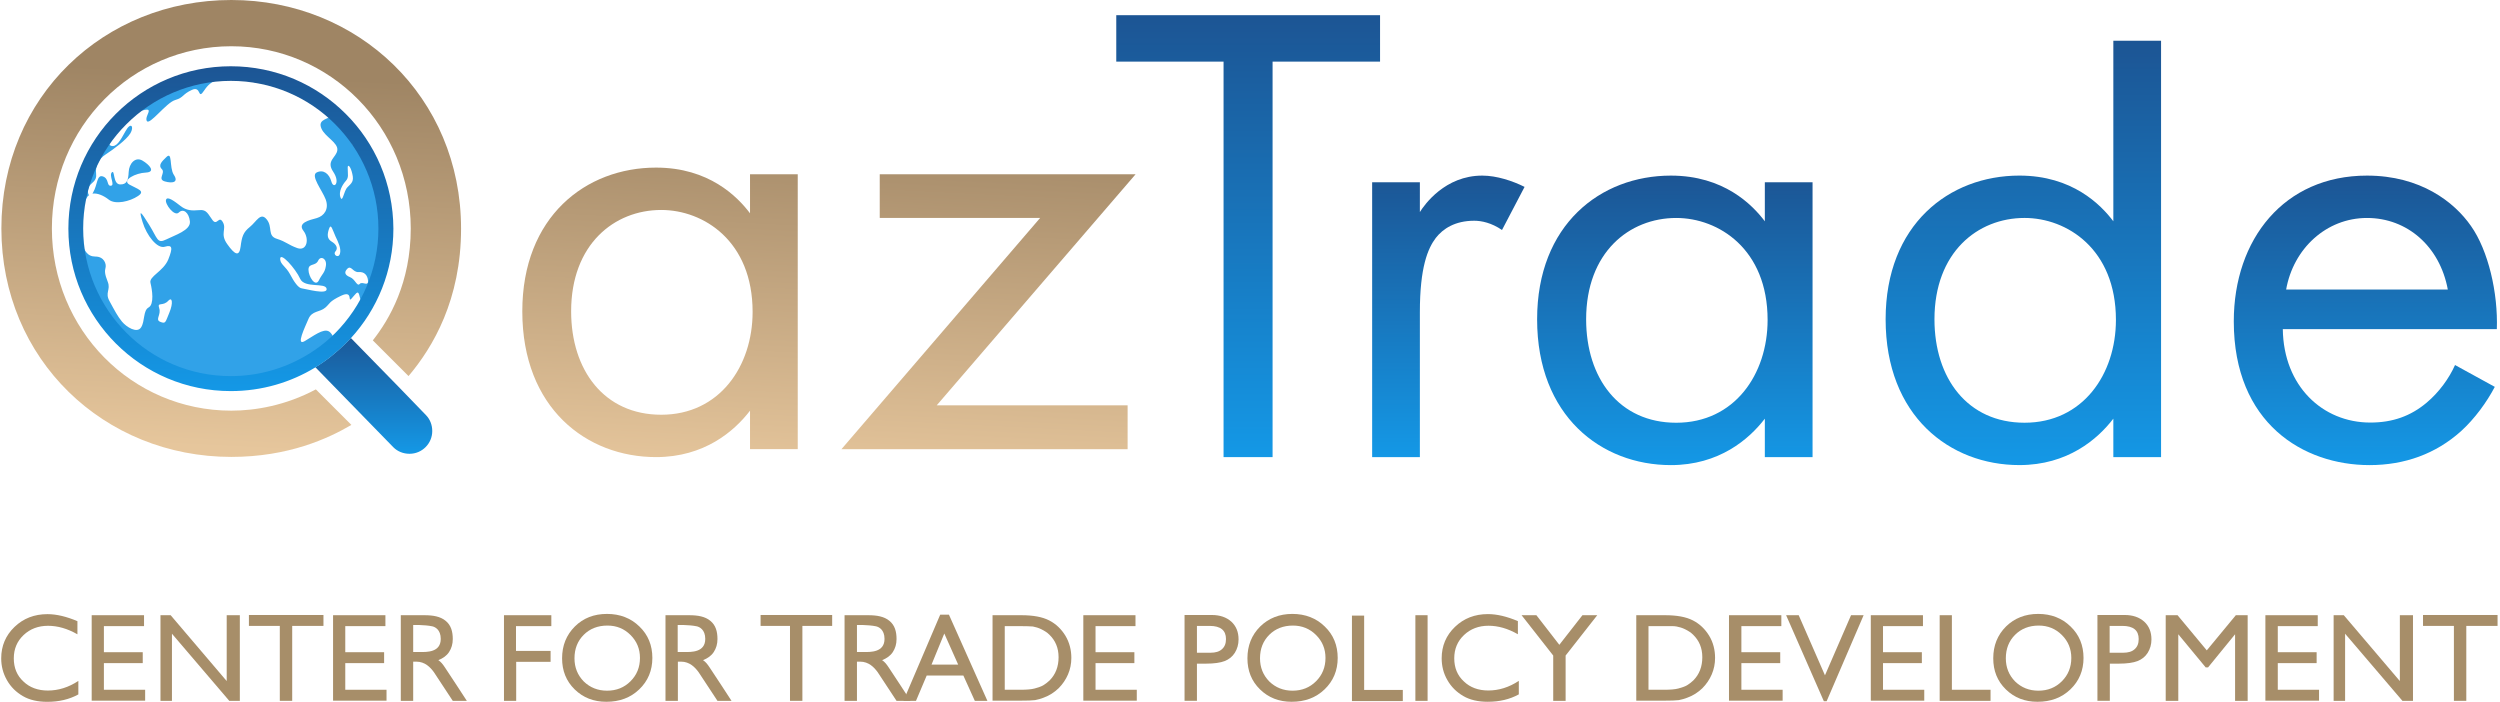 <?xml version="1.0" encoding="UTF-8"?> <svg xmlns="http://www.w3.org/2000/svg" width="837" height="235" viewBox="0 0 837 235" fill="none"> <path d="M462.042 5.086H373.727V20.631H409.647V153.042H426.059V20.631H462.042V5.086Z" fill="url(#paint0_linear_5642_2057)"></path> <path d="M475.373 70.994V61.023H459.395V153.054H475.373V104.499C475.373 89.449 478.036 83.194 480.699 79.664C483.115 76.567 487.14 73.904 493.581 73.904C495.996 73.904 499.341 74.586 502.871 77.001L510.427 62.571C506.463 60.589 501.137 58.793 496.244 58.793C483.796 58.793 476.921 68.516 475.373 70.994Z" fill="url(#paint1_linear_5642_2057)"></path> <path d="M590.866 74.09C586.654 68.516 577.117 58.793 559.404 58.793C535.87 58.793 514.627 75.205 514.627 106.914C514.627 139.305 536.117 155.717 559.404 155.717C575.568 155.717 585.601 147.046 590.866 140.172V153.054H606.844V61.023H590.866V74.09ZM561.2 141.534C542.125 141.534 531.039 126.671 531.039 106.914C531.039 84.495 545.469 72.975 561.2 72.975C575.382 72.975 591.794 83.38 591.794 107.1C591.794 125.308 580.709 141.534 561.2 141.534Z" fill="url(#paint2_linear_5642_2057)"></path> <path d="M827.268 75.638C821.694 67.649 810.423 58.793 792.462 58.793C764.717 58.793 747.871 80.098 747.871 107.596C747.871 141.72 771.158 155.717 793.329 155.717C805.096 155.717 815.501 151.939 823.924 144.383C828.569 140.172 832.594 134.598 835.257 129.52L821.942 122.212C819.96 126.671 816.616 131.316 812.404 134.846C807.078 139.305 801.071 141.472 793.577 141.472C777.599 141.472 764.531 129.272 764.283 110.197H835.939C836.372 98.058 833.09 83.876 827.268 75.638ZM765.398 96.943C767.813 83.194 778.899 72.975 792.462 72.975C805.963 72.975 816.864 82.513 819.527 96.943H765.398Z" fill="url(#paint3_linear_5642_2057)"></path> <path d="M707.545 74.085C703.334 68.511 693.796 58.787 676.084 58.787C652.549 58.787 631.307 75.199 631.307 106.909C631.307 139.299 652.797 155.711 676.084 155.711C692.248 155.711 702.281 147.041 707.545 140.166V153.048H723.524V13.639H707.545V74.085ZM677.818 141.529C658.743 141.529 647.657 126.665 647.657 106.909C647.657 84.489 662.087 72.97 677.818 72.97C692 72.97 708.412 83.374 708.412 107.094C708.412 125.302 697.326 141.529 677.818 141.529Z" fill="url(#paint4_linear_5642_2057)"></path> <path d="M144.717 144.31C144.717 148.521 141.311 151.928 137.1 151.928C134.994 151.928 133.074 151.123 131.712 149.76L105.576 122.943C109.292 120.714 112.636 117.989 115.733 114.954C116.29 114.397 116.848 113.778 117.467 113.158L133.446 129.508L142.674 139.046C143.974 140.408 144.717 142.266 144.717 144.31Z" fill="url(#paint5_linear_5642_2057)"></path> <path fill-rule="evenodd" clip-rule="evenodd" d="M55.219 60.75C52.556 60.007 55.529 57.901 54.166 56.601C52.804 55.238 54.414 53.876 55.529 52.761C57.882 50.222 56.581 56.044 58.192 58.521C59.864 60.998 57.882 61.494 55.219 60.75ZM127.742 76.481C127.742 85.771 125.202 94.442 120.867 101.935C120.805 100.573 120.557 99.706 120.248 98.653C119.752 96.981 118.947 98.653 117.647 100.015C116.346 101.378 118.328 97.043 114.178 99.025C110.029 101.006 110.524 101.626 108.914 102.988C107.056 104.598 104.455 103.979 103.278 106.766C102.102 109.553 99.005 115.87 101.916 114.26C104.765 112.65 108.233 109.801 110.153 110.977C111.082 111.597 111.453 112.588 111.825 113.269C112.011 113.083 112.259 112.897 112.444 112.65C103.34 121.444 90.954 126.894 77.329 126.894C50.636 126.894 28.774 106.147 26.978 79.949C28.031 83.975 29.269 85.895 31.933 85.895C34.905 85.895 35.648 88.434 35.339 89.611C35.029 90.787 35.029 91.716 36.082 94.38C37.135 97.043 35.029 97.972 36.701 100.882C38.312 103.855 39.364 105.899 40.851 107.695C42.337 109.491 45.867 111.721 47.23 109.615C48.592 107.509 47.849 103.979 49.769 102.926C51.689 101.873 50.946 96.981 50.388 94.751C49.769 92.522 54.662 90.911 56.334 86.886C57.944 82.86 57.696 81.869 55.157 82.612C52.618 83.356 49.088 78.835 47.725 74.314C46.363 69.854 47.106 70.722 49.955 75.305C52.804 79.887 52.618 81.683 55.591 80.197C58.563 78.711 63.889 77.1 63.58 74.128C63.27 71.155 61.35 69.669 59.864 71.155C58.378 72.641 55.095 68.182 55.591 66.882C56.024 65.519 58.563 67.501 60.483 68.987C62.403 70.474 64.199 70.598 66.738 70.35C69.278 70.04 69.711 71.836 71.198 73.756C72.684 75.676 73.303 72.022 74.604 74.376C75.966 76.729 73.551 78.215 76.09 81.745C78.629 85.338 80.116 86.019 80.549 82.612C80.983 79.206 81.416 77.782 83.646 75.986C85.876 74.19 87.238 70.907 89.282 73.447C91.387 75.986 89.406 78.959 92.688 79.949C95.97 81.002 96.28 81.869 99.501 83.046C102.783 84.223 103.65 79.949 101.606 77.286C99.501 74.623 103.526 73.694 106.065 73.013C108.605 72.27 110.215 69.916 109.038 66.758C107.861 63.661 103.836 58.769 106.065 57.716C108.295 56.663 110.215 58.149 110.958 60.812C111.701 63.475 114.055 61.246 111.577 57.53C109.038 53.814 112.63 52.761 112.94 50.284C113.249 47.745 108.79 45.825 107.614 43.038C106.499 40.375 108.728 40.065 111.144 38.888C112.197 39.879 113.249 40.87 114.24 41.923C114.612 42.666 115.107 43.409 115.665 44.091C117.027 45.763 118.39 50.036 118.39 48.24C118.39 47.807 118.452 47.435 118.452 47.001C124.273 55.362 127.742 65.519 127.742 76.481ZM26.916 79.392C26.916 79.206 26.916 79.02 26.916 78.835C26.916 79.02 26.916 79.206 26.916 79.392ZM26.978 72.827C26.978 72.703 26.978 72.517 27.04 72.394C26.978 72.517 26.978 72.703 26.978 72.827ZM27.102 71.65C27.102 71.403 27.164 71.217 27.164 70.969C27.102 71.217 27.102 71.403 27.102 71.65ZM27.226 70.536C27.288 70.226 27.288 69.854 27.349 69.545C28.65 60.317 32.428 51.894 38.002 44.958C37.754 45.205 37.568 45.515 37.321 45.825C36.516 47.187 36.206 48.426 37.135 48.797C38.931 49.417 40.231 47.187 42.028 43.905C43.824 40.622 45 42.419 43.638 44.648C42.275 46.878 38.002 49.974 35.463 51.646C32.923 53.257 31.871 55.672 32.18 58.149C32.49 60.688 30.694 60.998 29.827 62.423C29.269 63.352 29.331 64.9 29.827 65.333C29.517 65.519 29.269 65.767 29.084 66.138C28.402 67.191 27.783 68.368 27.288 69.607C27.288 69.854 27.226 70.164 27.226 70.536ZM38.064 44.772C38.312 44.524 38.497 44.215 38.745 43.967C38.497 44.276 38.25 44.524 38.064 44.772ZM38.807 43.843C39.055 43.595 39.24 43.347 39.488 43.038C39.303 43.347 39.055 43.595 38.807 43.843ZM39.612 42.914C39.798 42.666 40.046 42.48 40.231 42.233C40.046 42.48 39.86 42.728 39.612 42.914ZM40.479 42.047C40.665 41.799 40.913 41.613 41.099 41.366C40.913 41.551 40.665 41.799 40.479 42.047ZM41.284 41.18C41.47 40.932 41.718 40.746 41.904 40.56C41.718 40.746 41.532 40.932 41.284 41.18ZM42.151 40.251C42.337 40.065 42.585 39.879 42.771 39.632C42.585 39.879 42.399 40.065 42.151 40.251ZM43.018 39.446C43.266 39.26 43.452 39.012 43.7 38.826C43.452 39.074 43.266 39.26 43.018 39.446ZM43.947 38.641C52.866 30.837 64.509 26.068 77.267 26.068C87.61 26.068 97.209 29.165 105.198 34.491C101.049 31.704 96.466 29.537 91.573 28.112C90.954 28.112 90.211 28.112 89.344 28.112C83.832 27.802 81.974 26.192 77.762 26.192C73.613 26.192 70.764 26.626 68.411 30.218C66.057 33.81 67.543 28.608 64.261 30.094C60.979 31.58 61.598 32.633 58.625 33.5C55.653 34.367 50.017 42.109 49.15 40.499C48.283 38.888 51.813 35.916 47.973 36.907C46.487 37.216 45.124 37.897 43.947 38.641ZM105.198 34.491C105.384 34.615 105.57 34.739 105.756 34.863C105.57 34.739 105.384 34.615 105.198 34.491ZM48.84 57.778C45.434 57.901 40.665 60.317 43.328 61.803C45.991 63.29 48.84 63.909 46.177 65.643C43.514 67.439 38.621 68.616 36.392 66.82C34.843 65.581 32.614 64.528 30.942 64.838C31.003 64.714 31.127 64.59 31.189 64.404C32.676 61.865 32.366 58.335 34.472 59.078C36.577 59.821 35.648 62.361 37.135 62.175C38.621 62.051 36.392 58.769 37.444 57.716C38.497 56.663 37.754 61.556 40.108 61.741C42.461 61.865 42.956 60.379 43.08 57.592C43.204 54.743 45.31 52.389 47.663 53.752C50.017 55.115 52.246 57.592 48.84 57.778ZM56.396 100.635C54.538 102.74 52.556 100.944 53.299 103.174C54.042 105.404 51.813 107.014 53.671 107.757C55.529 108.5 55.343 107.881 56.705 104.66C58.068 101.378 57.634 99.334 56.396 100.635ZM116.408 56.105C116.408 58.397 116.842 59.388 115.789 60.565C114.736 61.741 113.249 64.157 113.993 66.077C114.736 67.996 115.046 63.971 116.346 62.67C117.709 61.308 118.576 60.75 117.956 58.211C117.399 55.672 116.408 54.805 116.408 56.105ZM106.561 87.195C105.632 89.239 103.278 88.001 103.278 90.292C103.278 92.584 105.57 96.237 106.747 93.884C107.923 91.531 108.728 91.407 109.1 89.053C109.534 86.576 107.366 85.523 106.561 87.195ZM93.803 86.824C93.927 88.558 95.661 89.177 97.085 91.778C98.448 94.38 99.872 96.423 101.049 96.547C102.226 96.671 109.781 98.839 109.348 96.671C108.976 94.503 101.978 96.609 100.491 93.327C99.005 89.982 93.617 83.913 93.803 86.824ZM120.681 102.307C120.496 102.555 120.372 102.802 120.186 103.112C120.372 102.802 120.496 102.555 120.681 102.307ZM120.062 103.298C119.876 103.546 119.69 103.855 119.567 104.103C119.752 103.855 119.876 103.546 120.062 103.298ZM119.381 104.289C119.195 104.536 119.009 104.846 118.823 105.094C119.009 104.846 119.195 104.598 119.381 104.289ZM118.761 105.28C118.576 105.527 118.39 105.837 118.204 106.085C118.39 105.837 118.576 105.589 118.761 105.28ZM118.018 106.271C117.832 106.518 117.647 106.766 117.461 107.076C117.647 106.828 117.832 106.518 118.018 106.271ZM117.275 107.261C117.089 107.509 116.903 107.757 116.656 108.005C116.903 107.819 117.089 107.509 117.275 107.261ZM116.532 108.252C116.346 108.5 116.16 108.748 115.913 108.996C116.16 108.748 116.346 108.5 116.532 108.252ZM115.727 109.181C115.541 109.429 115.355 109.615 115.169 109.863C115.355 109.615 115.541 109.429 115.727 109.181ZM114.922 110.11C114.736 110.296 114.55 110.544 114.364 110.73C114.55 110.544 114.736 110.296 114.922 110.11ZM114.178 110.977C113.931 111.225 113.683 111.473 113.497 111.721C113.683 111.411 113.931 111.225 114.178 110.977ZM113.249 111.906C113.064 112.092 112.816 112.34 112.63 112.526C112.878 112.278 113.064 112.092 113.249 111.906ZM116.284 89.982C115.169 91.097 115.417 92.088 117.151 92.769C118.947 93.451 119.505 96.052 120.434 95.061C121.301 94.07 123.283 96.052 123.221 94.07C123.097 92.088 121.92 90.911 120.062 91.097C118.142 91.221 117.585 88.682 116.284 89.982ZM110.153 76.605C109.472 78.649 109.534 79.949 111.02 80.878C112.506 81.745 113.311 83.046 112.321 84.161C111.33 85.275 113.311 86.638 113.807 84.966C114.302 83.294 113.311 81.188 112.321 79.144C111.33 76.977 110.834 74.623 110.153 76.605ZM114.364 42.295C114.55 42.48 114.736 42.666 114.86 42.852C114.736 42.666 114.55 42.48 114.364 42.295ZM115.231 43.224C115.355 43.409 115.541 43.595 115.665 43.781C115.541 43.533 115.355 43.409 115.231 43.224ZM116.036 44.153C116.16 44.338 116.284 44.462 116.408 44.648C116.284 44.462 116.16 44.338 116.036 44.153ZM116.842 45.144C116.965 45.267 117.089 45.453 117.213 45.577C117.027 45.453 116.965 45.267 116.842 45.144ZM117.585 46.072C117.709 46.196 117.832 46.382 117.956 46.506C117.771 46.382 117.647 46.258 117.585 46.072Z" fill="#31A2E8"></path> <path d="M380.189 58.353H294.537V72.969H348.232L281.717 150.385H377.526V135.707H313.612L380.189 58.353Z" fill="url(#paint6_linear_5642_2057)"></path> <path d="M251.106 71.41C246.894 65.837 237.357 56.113 219.644 56.113C196.11 56.113 174.867 72.525 174.867 104.235C174.867 136.625 196.358 153.037 219.644 153.037C235.808 153.037 245.841 144.367 251.106 137.492V150.374H267.084V58.343H251.106V71.41ZM221.378 138.855C202.303 138.855 191.217 123.991 191.217 104.235C191.217 81.815 205.647 70.296 221.378 70.296C235.561 70.296 251.973 80.7 251.973 104.42C251.973 122.628 240.887 138.855 221.378 138.855Z" fill="url(#paint7_linear_5642_2057)"></path> <path d="M77.445 0C34.835 0 0.463 32.391 0.463 76.486C0.463 120.396 34.835 152.973 77.445 152.973C96.582 152.973 109.959 146.779 117.639 142.258C117.639 142.258 117.639 142.258 105.748 130.367C95.653 135.755 85.496 137.489 77.445 137.489C44.187 137.489 17.37 110.425 17.37 76.486C17.37 42.547 44.187 15.483 77.445 15.483C110.516 15.483 137.519 42.547 137.519 76.486C137.519 94.632 130.397 106.895 124.823 113.955C136.776 125.908 136.776 125.908 136.776 125.908C144.951 116.247 154.364 100.33 154.364 76.548C154.364 32.391 119.806 0 77.445 0Z" fill="url(#paint8_linear_5642_2057)"></path> <path d="M115.729 38.1C105.882 28.253 92.319 22.184 77.269 22.184C62.282 22.184 48.656 28.253 38.809 38.1C28.962 47.947 22.893 61.511 22.893 76.56C22.893 91.61 28.962 105.173 38.809 115.02C48.656 124.867 62.219 130.937 77.269 130.937C87.674 130.937 97.335 128.026 105.572 123.009C109.288 120.78 112.632 118.055 115.729 115.02C116.286 114.463 116.844 113.843 117.463 113.224C126.319 103.562 131.707 90.681 131.707 76.56C131.645 61.511 125.576 47.886 115.729 38.1ZM112.261 111.49C110.155 113.596 107.864 115.515 105.386 117.188C104.333 117.931 103.219 118.612 102.042 119.293C94.734 123.505 86.311 125.92 77.269 125.92C63.644 125.92 51.258 120.408 42.339 111.428C33.421 102.51 27.847 90.123 27.847 76.498C27.847 62.873 33.359 50.487 42.339 41.568C51.258 32.65 63.644 27.076 77.269 27.076C90.894 27.076 103.281 32.588 112.199 41.568C121.117 50.487 126.691 62.873 126.691 76.498C126.691 90.185 121.179 102.51 112.261 111.49Z" fill="url(#paint9_linear_5642_2057)"></path> <path d="M26.232 227.973V232.494C23.197 234.166 19.729 234.971 15.827 234.971C12.607 234.971 9.882 234.352 7.652 233.051C5.423 231.751 3.627 230.017 2.326 227.725C1.026 225.434 0.406 223.018 0.406 220.417C0.406 216.268 1.893 212.737 4.865 209.889C7.838 207.04 11.492 205.615 15.889 205.615C18.924 205.615 22.268 206.42 25.922 207.969V212.366C22.578 210.446 19.296 209.517 16.075 209.517C12.793 209.517 10.068 210.57 7.9 212.614C5.732 214.657 4.618 217.258 4.618 220.417C4.618 223.576 5.67 226.177 7.838 228.159C9.944 230.202 12.731 231.193 16.013 231.193C19.543 231.193 22.95 230.14 26.232 227.973Z" fill="#A78E69"></path> <path d="M30.695 205.973H48.222V209.627H34.783V218.359H47.789V222.013H34.783V230.931H48.594V234.585H30.695V205.973Z" fill="#A78E69"></path> <path d="M111.51 205.973H129.037V209.627H115.597V218.359H128.603V222.013H115.597V230.931H129.408V234.585H111.51V205.973Z" fill="#A78E69"></path> <path d="M362.635 205.973H380.162V209.627H366.784V218.359H379.79V222.013H366.784V230.931H380.595V234.585H362.697V205.973H362.635Z" fill="#A78E69"></path> <path d="M578.865 205.973H596.392V209.627H583.015V218.359H596.02V222.013H583.015V230.931H596.826V234.585H578.865V205.973Z" fill="#A78E69"></path> <path d="M626.281 205.973H643.808V209.627H630.431V218.359H643.437V222.013H630.431V230.931H644.242V234.585H626.343V205.973H626.281Z" fill="#A78E69"></path> <path d="M758.453 205.973H775.98V209.627H762.603V218.359H775.608V222.013H762.603V230.931H776.413V234.585H758.453V205.973Z" fill="#A78E69"></path> <path d="M75.9 205.973H80.297V234.647H76.767L57.568 212.166V234.647H53.728V205.973H57.135L75.9 228.021V205.973V205.973Z" fill="#A78E69"></path> <path d="M803.471 205.973H807.868V234.647H804.338L785.139 212.166V234.647H781.299V205.973H784.705L803.471 228.021V205.973V205.973Z" fill="#A78E69"></path> <path d="M83.336 205.9H108.295V209.554H97.828V234.637H93.679V209.554H83.336V205.9Z" fill="#A78E69"></path> <path d="M811.225 205.9H836.183V209.554H825.717V234.637H821.567V209.554H811.225V205.9V205.9Z" fill="#A78E69"></path> <path d="M134.186 234.647V205.973H142.113C145.024 205.973 147.439 206.406 149.173 207.831C151.031 209.317 151.588 211.485 151.588 213.962C151.588 215.634 151.155 217.059 150.35 218.297C149.545 219.536 148.306 220.403 146.758 221.022C147.687 221.641 148.244 222.385 148.987 223.499C149.854 224.738 156.295 234.647 156.295 234.647H151.588C151.588 234.647 145.829 225.853 145.271 225.048C144.095 223.438 142.299 221.518 139.388 221.518H138.335V234.647H134.186V234.647ZM138.335 209.255V218.297H140.688C142.794 218.297 147.563 218.483 147.563 213.9C147.563 210.741 145.581 209.874 144.714 209.689C142.051 209.131 138.335 209.255 138.335 209.255Z" fill="#A78E69"></path> <path d="M222.805 234.647V205.973H230.732C233.643 205.973 236.058 206.406 237.792 207.831C239.65 209.317 240.208 211.485 240.208 213.962C240.208 215.634 239.774 217.059 238.969 218.297C238.164 219.536 236.925 220.403 235.377 221.022C236.306 221.641 236.863 222.385 237.606 223.499C238.474 224.738 244.914 234.647 244.914 234.647H240.208C240.208 234.647 234.448 225.853 233.891 225.048C232.714 223.438 230.918 221.518 228.007 221.518H226.954V234.647H222.805V234.647ZM226.892 209.255V218.297H229.246C231.351 218.297 236.12 218.483 236.12 213.9C236.12 210.741 234.138 209.874 233.271 209.689C230.608 209.131 226.892 209.255 226.892 209.255Z" fill="#A78E69"></path> <path d="M282.76 234.647V205.973H290.687C293.598 205.973 296.013 206.406 297.747 207.831C299.605 209.317 300.163 211.485 300.163 213.962C300.163 215.634 299.729 217.059 298.924 218.297C298.119 219.536 296.88 220.403 295.332 221.022C296.261 221.641 296.818 222.385 297.562 223.499C298.429 224.738 304.87 234.647 304.87 234.647H300.163C300.163 234.647 294.403 225.853 293.846 225.048C292.669 223.438 290.873 221.518 287.962 221.518H286.909V234.647H282.76V234.647ZM286.909 209.255V218.297H289.263C291.368 218.297 296.137 218.483 296.137 213.9C296.137 210.741 294.155 209.874 293.288 209.689C290.563 209.131 286.909 209.255 286.909 209.255Z" fill="#A78E69"></path> <path d="M168.67 205.973H184.586V209.627H172.757V217.926H184.339V221.58H172.819V234.647H168.732V205.973H168.67Z" fill="#A78E69"></path> <path d="M203.237 205.539C207.572 205.539 211.226 206.964 214.075 209.75C216.986 212.537 218.41 216.068 218.41 220.279C218.41 224.49 216.924 228.02 214.013 230.807C211.102 233.594 207.448 234.957 202.989 234.957C198.778 234.957 195.248 233.594 192.399 230.807C189.55 228.02 188.188 224.552 188.188 220.403C188.188 216.129 189.612 212.599 192.461 209.75C195.248 206.964 198.84 205.539 203.237 205.539ZM203.361 209.441C200.14 209.441 197.477 210.494 195.434 212.537C193.39 214.581 192.337 217.182 192.337 220.403C192.337 223.499 193.39 226.039 195.434 228.144C197.539 230.188 200.14 231.241 203.237 231.241C206.396 231.241 208.997 230.188 211.102 228.082C213.208 225.977 214.261 223.376 214.261 220.279C214.261 217.244 213.208 214.705 211.102 212.599C208.997 210.494 206.457 209.441 203.361 209.441Z" fill="#A78E69"></path> <path d="M432.688 205.539C437.023 205.539 440.677 206.964 443.526 209.75C446.437 212.537 447.862 216.068 447.862 220.279C447.862 224.49 446.375 228.02 443.464 230.807C440.554 233.594 436.9 234.957 432.44 234.957C428.229 234.957 424.699 233.594 421.85 230.807C419.001 228.02 417.639 224.552 417.639 220.403C417.639 216.129 419.063 212.599 421.912 209.75C424.761 206.964 428.353 205.539 432.688 205.539ZM432.874 209.441C429.654 209.441 426.99 210.494 424.947 212.537C422.903 214.581 421.85 217.182 421.85 220.403C421.85 223.499 422.903 226.039 424.947 228.144C427.052 230.188 429.653 231.241 432.75 231.241C435.909 231.241 438.51 230.188 440.615 228.082C442.721 225.977 443.774 223.376 443.774 220.279C443.774 217.244 442.721 214.705 440.615 212.599C438.51 210.494 435.909 209.441 432.874 209.441Z" fill="#A78E69"></path> <path d="M682.389 205.539C686.725 205.539 690.379 206.964 693.227 209.75C696.138 212.537 697.563 216.068 697.563 220.279C697.563 224.49 696.076 228.02 693.166 230.807C690.255 233.594 686.601 234.957 682.142 234.957C677.93 234.957 674.4 233.594 671.551 230.807C668.702 228.02 667.34 224.552 667.34 220.403C667.34 216.129 668.764 212.599 671.613 209.75C674.462 206.964 678.054 205.539 682.389 205.539ZM682.575 209.441C679.355 209.441 676.692 210.494 674.648 212.537C672.604 214.581 671.551 217.182 671.551 220.403C671.551 223.499 672.604 226.039 674.648 228.144C676.753 230.188 679.355 231.241 682.451 231.241C685.61 231.241 688.211 230.188 690.317 228.082C692.422 225.977 693.475 223.376 693.475 220.279C693.475 217.244 692.422 214.705 690.317 212.599C688.211 210.494 685.61 209.441 682.575 209.441Z" fill="#A78E69"></path> <path d="M254.643 205.9H278.61V209.554H268.639V234.637H264.49V209.554H254.643V205.9Z" fill="#A78E69"></path> <path d="M314.787 205.781H317.698L330.58 234.642H326.369L322.529 226.157H310.266L306.674 234.642H302.463L314.787 205.781ZM320.795 222.503L316.15 212.098L311.877 222.503H320.795Z" fill="#A78E69"></path> <path d="M332.303 234.585V205.973H341.964C345.866 205.973 348.962 206.53 351.254 207.707C353.545 208.883 355.341 210.618 356.704 212.847C358.067 215.139 358.686 217.616 358.686 220.279C358.686 222.199 358.314 224.057 357.571 225.791C356.828 227.525 355.775 229.073 354.412 230.436C352.988 231.798 351.378 232.851 349.52 233.532C348.467 233.966 347.476 234.214 346.547 234.4C345.618 234.523 343.946 234.585 341.345 234.585H332.303ZM341.531 209.627H336.39V230.931H341.654C343.698 230.931 345.308 230.807 346.423 230.498C347.538 230.188 348.529 229.878 349.272 229.445C350.015 229.011 350.697 228.454 351.378 227.835C353.422 225.791 354.412 223.19 354.412 220.031C354.412 216.935 353.36 214.457 351.316 212.476C350.573 211.732 349.644 211.175 348.653 210.68C347.662 210.184 346.733 209.936 345.804 209.751C344.937 209.689 343.512 209.627 341.531 209.627Z" fill="#A78E69"></path> <path d="M396.586 234.637V205.9H405.69C408.415 205.9 410.583 206.644 412.255 208.13C413.865 209.616 414.67 211.598 414.67 214.075C414.67 215.748 414.237 217.234 413.432 218.535C412.626 219.835 411.45 220.764 410.025 221.322C408.601 221.879 406.495 222.189 403.77 222.189H400.735V234.637H396.586V234.637ZM405.009 209.554H400.735V218.535H405.256C406.929 218.535 408.229 218.163 409.096 217.358C410.025 216.553 410.459 215.438 410.459 213.952C410.459 211.041 408.663 209.554 405.009 209.554Z" fill="#A78E69"></path> <path d="M452.631 206.094H456.718V230.99H469.662V234.706H452.631V206.094Z" fill="#A78E69"></path> <path d="M473.869 205.973H477.957V234.647H473.869V205.973Z" fill="#A78E69"></path> <path d="M508.498 227.955V232.476C505.463 234.148 501.995 234.954 498.093 234.954C494.872 234.954 492.148 234.334 489.918 233.034C487.688 231.733 485.892 229.999 484.592 227.707C483.291 225.478 482.672 223.001 482.672 220.399C482.672 216.25 484.158 212.72 487.131 209.871C490.104 207.022 493.758 205.598 498.155 205.598C501.19 205.598 504.534 206.403 508.188 207.951V212.348C504.844 210.428 501.561 209.499 498.341 209.499C495.058 209.499 492.333 210.552 490.166 212.596C487.998 214.64 486.883 217.241 486.883 220.399C486.883 223.558 487.936 226.159 490.104 228.141C492.209 230.185 494.996 231.176 498.279 231.176C501.809 231.176 505.215 230.123 508.498 227.955Z" fill="#A78E69"></path> <path d="M529.803 205.973H534.758L524.168 219.474V234.647H520.018V219.474L509.428 205.973H514.382L522.062 215.882L529.803 205.973Z" fill="#A78E69"></path> <path d="M547.824 234.585V205.973H557.486C561.387 205.973 564.484 206.53 566.775 207.707C569.067 208.883 570.863 210.618 572.225 212.847C573.588 215.077 574.207 217.616 574.207 220.279C574.207 222.199 573.836 224.057 573.093 225.791C572.349 227.525 571.296 229.073 569.934 230.436C568.51 231.798 566.899 232.851 565.041 233.532C563.989 233.966 562.998 234.214 562.069 234.4C561.14 234.523 559.467 234.585 556.866 234.585H547.824ZM557.052 209.627H551.912V230.931H557.176C559.22 230.931 560.83 230.807 561.945 230.498C563.06 230.188 564.05 229.878 564.794 229.445C565.537 229.011 566.218 228.454 566.899 227.835C568.943 225.791 569.934 223.19 569.934 220.031C569.934 216.935 568.881 214.457 566.837 212.476C566.094 211.732 565.165 211.175 564.174 210.68C563.183 210.184 562.254 209.936 561.325 209.751C560.396 209.565 559.034 209.627 557.052 209.627Z" fill="#A78E69"></path> <path d="M619.73 205.973H623.942L611.555 234.771H610.626L597.992 205.973H602.204L610.998 226.101L619.73 205.973Z" fill="#A78E69"></path> <path d="M649.402 205.973H653.49V230.931H666.434V234.647H649.402V205.973Z" fill="#A78E69"></path> <path d="M702.221 234.637V205.9H711.325C714.05 205.9 716.217 206.644 717.89 208.13C719.5 209.616 720.305 211.598 720.305 214.075C720.305 215.748 719.871 217.234 719.066 218.535C718.261 219.835 717.084 220.764 715.66 221.322C714.236 221.879 712.13 222.189 709.405 222.189H706.37V234.637H702.221V234.637ZM710.582 209.554H706.308V218.535H710.829C712.501 218.535 713.802 218.163 714.669 217.358C715.598 216.553 716.032 215.438 716.032 213.952C716.032 211.041 714.236 209.554 710.582 209.554Z" fill="#A78E69"></path> <path d="M748.552 205.973H752.516V234.647H748.305V212.352L739.263 223.438H738.457L729.291 212.352V234.647H725.08V205.973H729.044L738.829 217.74L748.552 205.973Z" fill="#A78E69"></path> <defs> <linearGradient id="paint0_linear_5642_2057" x1="417.879" y1="153.027" x2="417.879" y2="5.108" gradientUnits="userSpaceOnUse"> <stop stop-color="#1498E6"></stop> <stop offset="1" stop-color="#1C5594"></stop> </linearGradient> <linearGradient id="paint1_linear_5642_2057" x1="484.893" y1="153.039" x2="484.893" y2="58.788" gradientUnits="userSpaceOnUse"> <stop stop-color="#1498E6"></stop> <stop offset="1" stop-color="#1C5594"></stop> </linearGradient> <linearGradient id="paint2_linear_5642_2057" x1="560.726" y1="155.7" x2="560.726" y2="58.788" gradientUnits="userSpaceOnUse"> <stop stop-color="#1498E6"></stop> <stop offset="1" stop-color="#1C5594"></stop> </linearGradient> <linearGradient id="paint3_linear_5642_2057" x1="791.947" y1="155.7" x2="791.947" y2="58.788" gradientUnits="userSpaceOnUse"> <stop stop-color="#1498E6"></stop> <stop offset="1" stop-color="#1C5594"></stop> </linearGradient> <linearGradient id="paint4_linear_5642_2057" x1="677.376" y1="155.695" x2="677.376" y2="13.66" gradientUnits="userSpaceOnUse"> <stop stop-color="#1498E6"></stop> <stop offset="1" stop-color="#1C5594"></stop> </linearGradient> <linearGradient id="paint5_linear_5642_2057" x1="125.183" y1="113.182" x2="125.183" y2="151.921" gradientUnits="userSpaceOnUse"> <stop stop-color="#1B5999"></stop> <stop offset="1" stop-color="#1498E6"></stop> </linearGradient> <linearGradient id="paint6_linear_5642_2057" x1="335.255" y1="37.225" x2="328.977" y2="162.776" gradientUnits="userSpaceOnUse"> <stop offset="0.001" stop-color="#9F8564"></stop> <stop offset="1" stop-color="#E6C69C"></stop> </linearGradient> <linearGradient id="paint7_linear_5642_2057" x1="225.649" y1="31.735" x2="219.372" y2="157.286" gradientUnits="userSpaceOnUse"> <stop offset="0.001" stop-color="#9F8564"></stop> <stop offset="1" stop-color="#E6C69C"></stop> </linearGradient> <linearGradient id="paint8_linear_5642_2057" x1="80.033" y1="24.452" x2="73.756" y2="150.003" gradientUnits="userSpaceOnUse"> <stop offset="0.001" stop-color="#9F8564"></stop> <stop offset="1" stop-color="#E6C69C"></stop> </linearGradient> <linearGradient id="paint9_linear_5642_2057" x1="77.302" y1="22.152" x2="77.302" y2="130.892" gradientUnits="userSpaceOnUse"> <stop stop-color="#1C5594"></stop> <stop offset="1" stop-color="#1498E6"></stop> </linearGradient> </defs> </svg> 